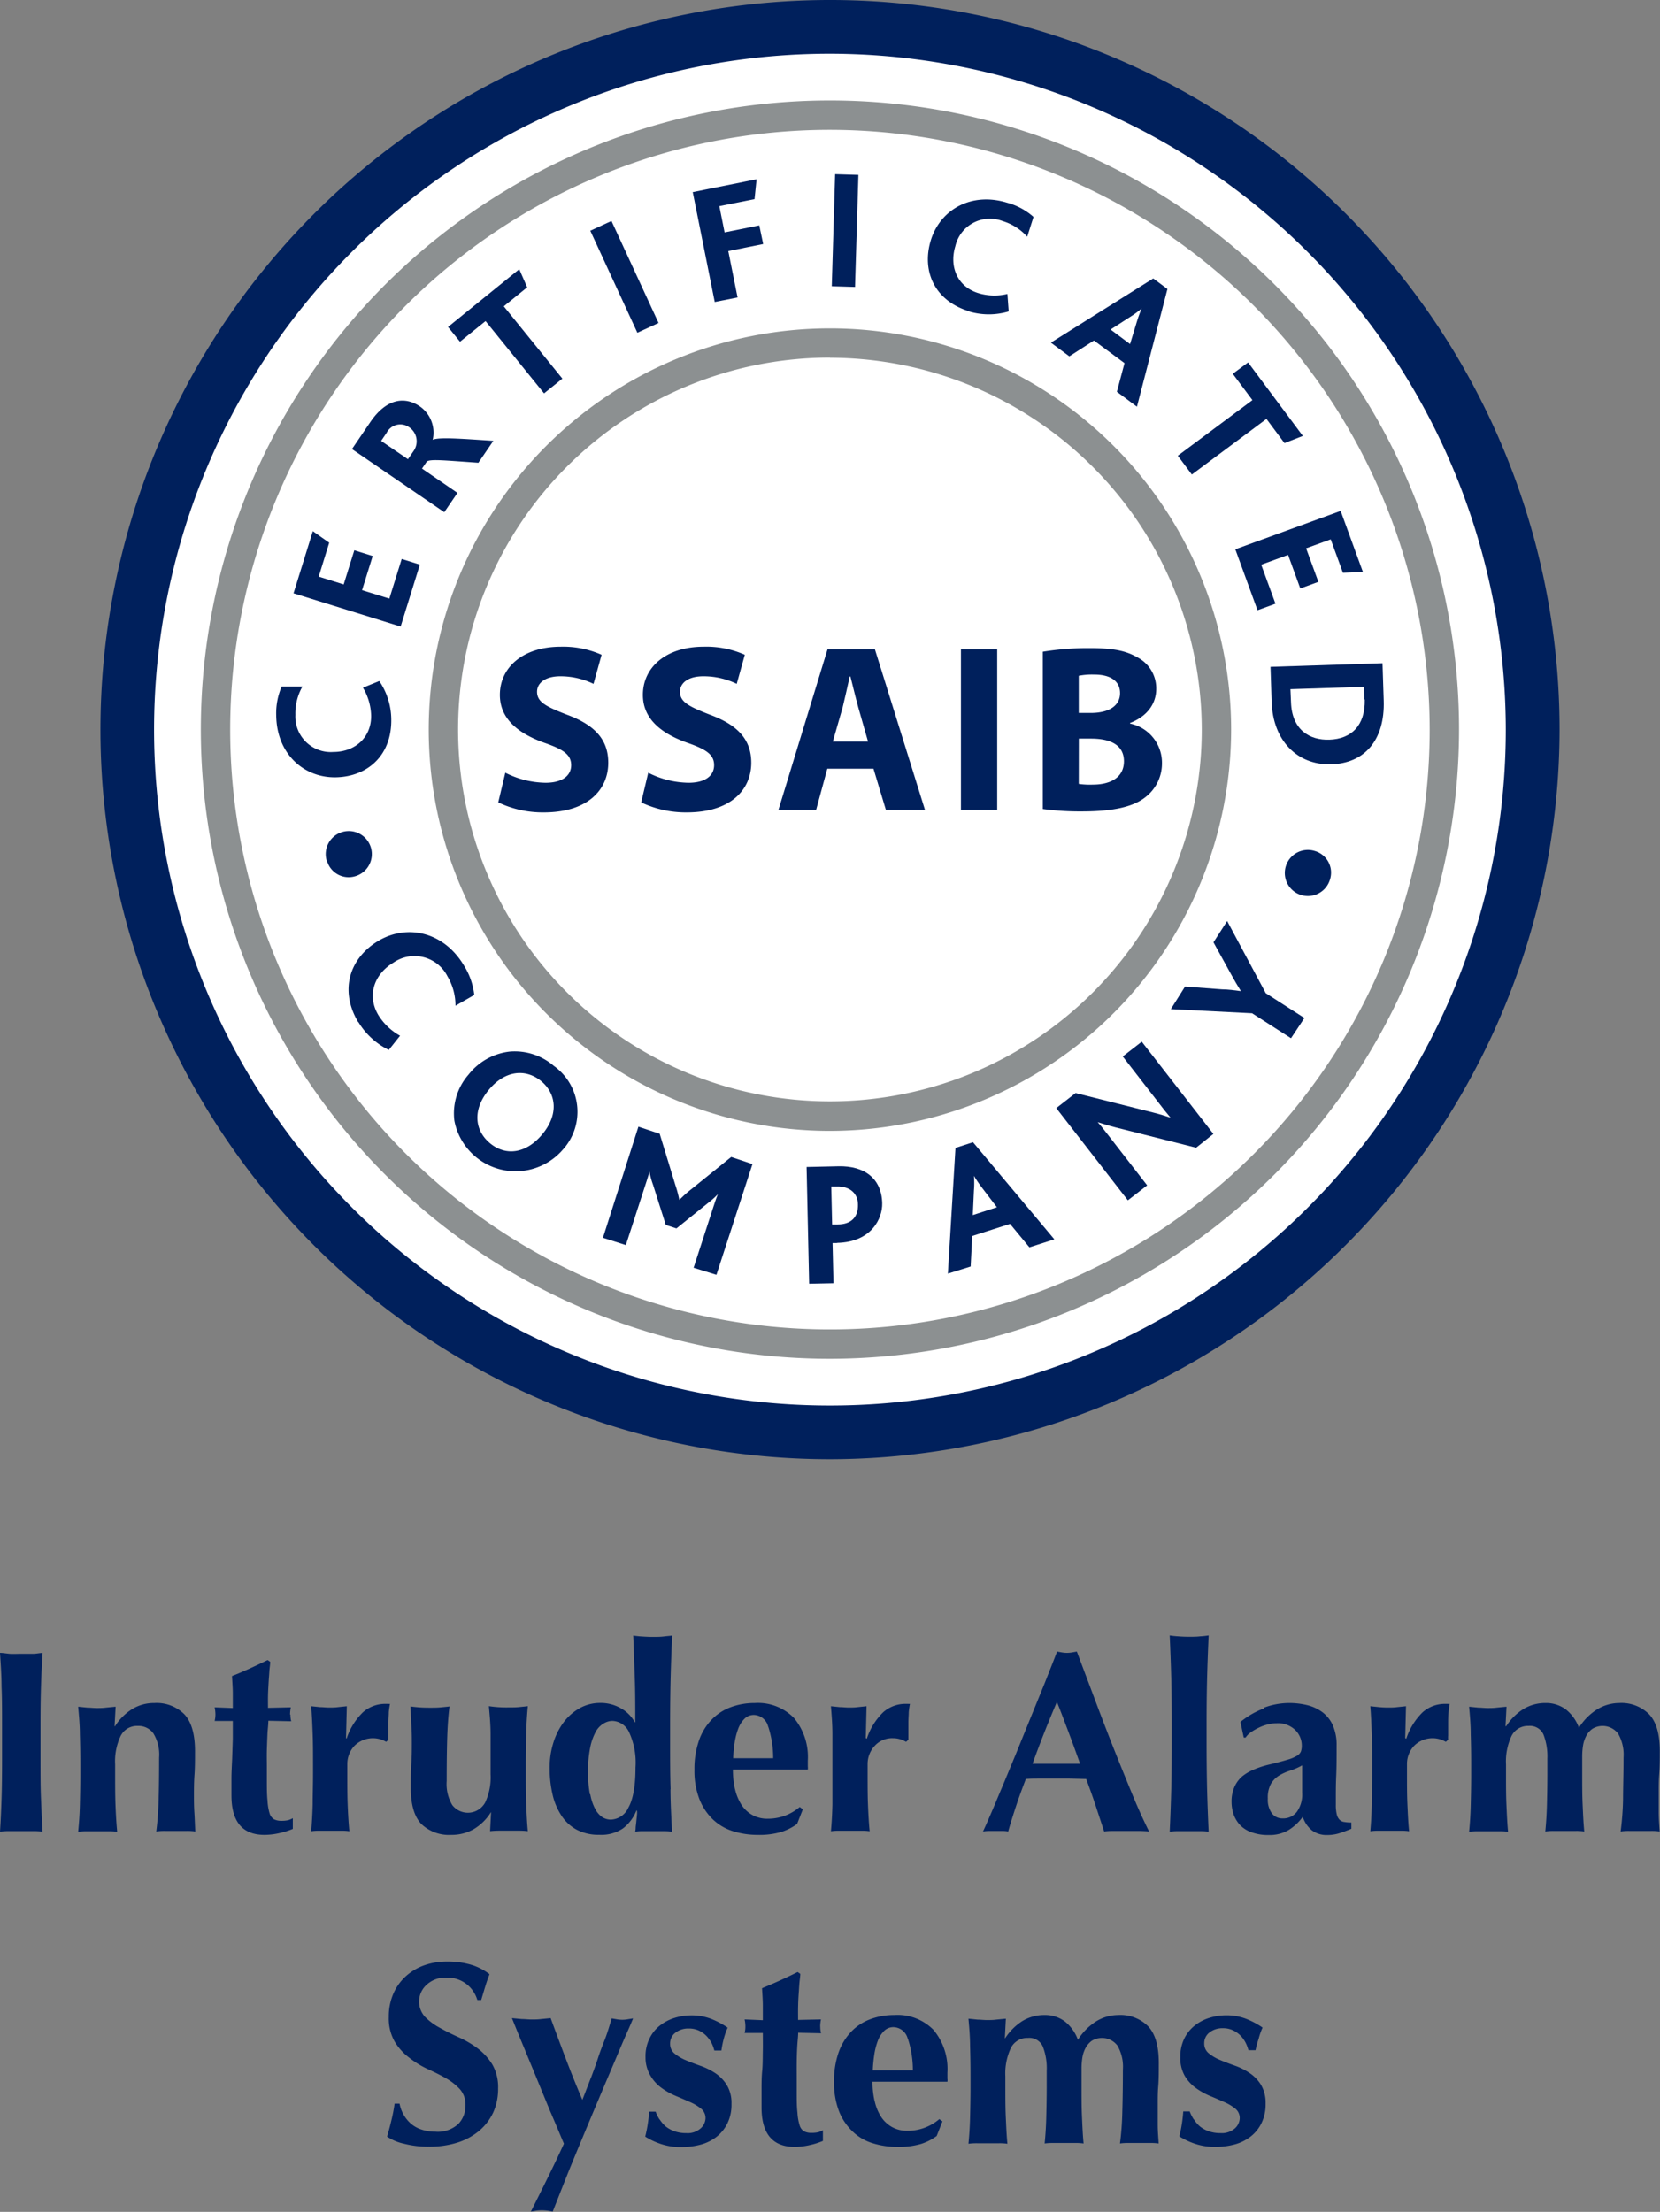 <svg xmlns="http://www.w3.org/2000/svg" viewBox="0 0 234.02 311.79"><rect x="0" y="0" width="234.02" height="311.79" fill="#808080" stroke="none"/><defs><style>.cls-1{fill:#00205c;}.cls-2{fill:#fff;}.cls-3{fill:#8c9091;}</style></defs><g id="Layer_2" data-name="Layer 2"><g id="Layer_1-2" data-name="Layer 1"><path class="cls-1" d="M.22,237.74c0-1.58-.12-3.16-.22-4.75.41,0,.87.09,1.36.13s1,0,1.65,0,1.16,0,1.65,0S5.6,233,6,233c-.1,1.59-.17,3.17-.22,4.75s-.07,3.37-.07,5.4v5c0,2,0,3.83.07,5.4s.12,3.13.22,4.64a11.37,11.37,0,0,0-1.35-.07H1.36a11.43,11.43,0,0,0-1.36.07c.1-1.51.17-3.06.22-4.64s.07-3.37.07-5.4v-5c0-2,0-3.83-.07-5.4"/><path class="cls-1" d="M16.24,243.29a7.66,7.66,0,0,1,2.4-2.38,5.87,5.87,0,0,1,3.13-.85,5.51,5.51,0,0,1,4.23,1.6q1.48,1.59,1.49,5.15c0,1.25,0,2.34-.07,3.3s-.08,1.9-.08,2.86c0,.78,0,1.63.06,2.54s.08,1.81.13,2.66a8.21,8.21,0,0,0-1.21-.07H23.24a8,8,0,0,0-1.21.07,44,44,0,0,0,.33-4.49c.05-1.72.07-3.69.07-5.92a5.77,5.77,0,0,0-.79-3.39,2.57,2.57,0,0,0-2.21-1.08A2.57,2.57,0,0,0,17,244.72a8.34,8.34,0,0,0-.77,4v1.46c0,1.5,0,2.9.05,4.22s.12,2.59.24,3.81a7.92,7.92,0,0,0-1.19-.07h-3.1a8.67,8.67,0,0,0-1.21.07c.12-1.22.21-2.49.24-3.81s.06-2.72.06-4.22v-1.46q0-2.24-.06-4.2c0-1.3-.12-2.62-.24-3.94l1.3.13c.43,0,.87.06,1.3.06s.88,0,1.31-.06l1.37-.13-.15,2.75h.08"/><path class="cls-1" d="M40.94,241.71a3.93,3.93,0,0,0,.11.92l-3.22-.07c0,.56-.1,1.21-.13,1.94s-.06,1.48-.08,2.24,0,1.49,0,2.19,0,1.31,0,1.8c0,1.27,0,2.3.09,3.08A7.61,7.61,0,0,0,38,255.6a1.52,1.52,0,0,0,.62.85,2.24,2.24,0,0,0,1,.22,4.31,4.31,0,0,0,1-.09,3.11,3.11,0,0,0,.66-.28v1.51a10.89,10.89,0,0,1-1.84.58,9.51,9.51,0,0,1-2.16.26q-4.65,0-4.65-5.57,0-1.07,0-2.4c0-.9.06-1.81.1-2.75l.09-2.79q0-1.37,0-2.55l-2.56,0a3.93,3.93,0,0,0,.11-.92,5.24,5.24,0,0,0-.11-1l2.56.1c0-.75,0-1.46,0-2.12s-.06-1.45-.11-2.39c.85-.34,1.7-.7,2.53-1.08s1.66-.77,2.49-1.18l.36.25c0,.39-.09.85-.12,1.38s-.08,1.07-.11,1.64-.07,1.17-.08,1.77,0,1.16,0,1.7l3.22-.07a5.24,5.24,0,0,0-.11,1"/><path class="cls-1" d="M48.86,245.09a9.12,9.12,0,0,1,2.31-3.73,4.73,4.73,0,0,1,3.22-1.18h.31a1.27,1.27,0,0,0,.28,0,10.28,10.28,0,0,0-.17,1.17c0,.42-.05.91-.05,1.47v1.8c0,.21,0,.42,0,.62l-.32.29a3.92,3.92,0,0,0-.83-.36,3.69,3.69,0,0,0-3.65.93,3.75,3.75,0,0,0-1,2.55v1.47c0,1.49,0,2.89.05,4.21s.12,2.59.24,3.81a7.78,7.78,0,0,0-1.18-.07H45.07a8.43,8.43,0,0,0-1.2.07q.16-1.83.21-3.81c0-1.32.05-2.72.05-4.21v-1.47c0-1.49,0-2.89-.05-4.2s-.1-2.62-.21-3.94l1.26.13c.42,0,.84.06,1.25.06s.83,0,1.26-.06l1.25-.13L48.78,245l.08.08"/><path class="cls-1" d="M69.16,255.53a7.18,7.18,0,0,1-2.4,2.33,6.25,6.25,0,0,1-3.13.79,5.64,5.64,0,0,1-4.24-1.54q-1.48-1.55-1.48-5.1c0-1.24,0-2.34.07-3.3s.08-1.9.08-2.86c0-.78,0-1.63-.06-2.54s-.08-1.84-.13-2.77c.32.05.72.09,1.21.13s1,.05,1.54.05,1.05,0,1.54-.05.89-.08,1.21-.13c-.17,1.32-.28,2.85-.33,4.58s-.07,3.72-.07,5.94a5.77,5.77,0,0,0,.79,3.39,2.78,2.78,0,0,0,4.63-.35,8.34,8.34,0,0,0,.77-4v-1.46c0-1.49,0-2.89,0-4.2s-.12-2.62-.24-3.94a16.59,16.59,0,0,0,2.75.18c.56,0,1.07,0,1.54-.05s.86-.08,1.2-.13c-.12,1.32-.2,2.64-.23,3.94s-.06,2.71-.06,4.2v1.46c0,1.49,0,2.9.06,4.22s.11,2.59.23,3.81a11.27,11.27,0,0,0-1.29-.07H70.46a13.38,13.38,0,0,0-1.37.07l.14-2.64h-.07"/><path class="cls-1" d="M94.52,252.2c0,2,.13,4,.22,6a8,8,0,0,0-1.2-.07h-3a5.55,5.55,0,0,0-1,.07,2.2,2.2,0,0,0,.07-.48c0-.26.06-.57.09-.91s.07-.66.1-1,0-.47,0-.55l-.07-.07a5.93,5.93,0,0,1-1.91,2.55,5.44,5.44,0,0,1-3.33.9,6.57,6.57,0,0,1-3.19-.72,5.91,5.91,0,0,1-2.16-2,9,9,0,0,1-1.25-3,16.14,16.14,0,0,1-.4-3.7,11.5,11.5,0,0,1,.55-3.65,9.37,9.37,0,0,1,1.5-2.9,7.34,7.34,0,0,1,2.25-1.92,5.84,5.84,0,0,1,2.77-.7,5.72,5.72,0,0,1,3,.77,5,5,0,0,1,1.93,1.95h.07c0-2.2,0-4.27-.07-6.22s-.13-3.95-.22-6c.31.05.72.1,1.21.13s1,.06,1.53.06,1.06,0,1.55-.06.89-.08,1.2-.13c-.09,2.06-.17,4.08-.22,6.09s-.07,4.2-.07,6.6v2.38c0,2.39,0,4.59.07,6.6m-11.32.73a6.94,6.94,0,0,0,.7,2.07,3.08,3.08,0,0,0,1,1.14,2.28,2.28,0,0,0,1.2.34,2.83,2.83,0,0,0,2.47-1.7c.65-1.14,1-3,1-5.66a10.2,10.2,0,0,0-.92-5,2.69,2.69,0,0,0-2.34-1.56,2.36,2.36,0,0,0-1.17.33A3,3,0,0,0,84,244.08a8,8,0,0,0-.79,2.22,16.78,16.78,0,0,0-.31,3.48,16.51,16.51,0,0,0,.26,3.15"/><path class="cls-1" d="M103.61,252.16a7.08,7.08,0,0,0,.9,2.22,4.39,4.39,0,0,0,1.54,1.46,4.29,4.29,0,0,0,2.18.53,6.84,6.84,0,0,0,4.51-1.65l.44.33-.81,2.06a7.7,7.7,0,0,1-2.2,1.12,11,11,0,0,1-3.37.42,11.57,11.57,0,0,1-3.41-.5,7.28,7.28,0,0,1-2.84-1.63,8,8,0,0,1-1.94-2.88,11,11,0,0,1-.71-4.16,12.08,12.08,0,0,1,.64-4.14,8,8,0,0,1,1.78-2.93,7.19,7.19,0,0,1,2.69-1.76,9.58,9.58,0,0,1,3.39-.59,7.09,7.09,0,0,1,5.55,2.13,8.61,8.61,0,0,1,1.93,6V249a1.83,1.83,0,0,1,0,.44H103.32a12.68,12.68,0,0,0,.29,2.75m4.68-8.8a2.13,2.13,0,0,0-2-1.65,1.86,1.86,0,0,0-1.35.55,4,4,0,0,0-.88,1.41,9.57,9.57,0,0,0-.5,2,17.38,17.38,0,0,0-.2,2.14H109a14.35,14.35,0,0,0-.68-4.4"/><path class="cls-1" d="M122.2,245.09a9.12,9.12,0,0,1,2.31-3.73,4.71,4.71,0,0,1,3.22-1.18H128a1.27,1.27,0,0,0,.28,0,10.28,10.28,0,0,0-.17,1.17c0,.42-.05.91-.05,1.47v1.8c0,.21,0,.42,0,.62l-.33.29a3.83,3.83,0,0,0-.82-.36,3.41,3.41,0,0,0-1-.15,3.31,3.31,0,0,0-2.6,1.08,3.75,3.75,0,0,0-1,2.55v1.47c0,1.49,0,2.89.05,4.21s.12,2.59.24,3.81a7.78,7.78,0,0,0-1.18-.07h-3.08a8.43,8.43,0,0,0-1.2.07q.17-1.83.21-3.81c0-1.32,0-2.72,0-4.21v-1.47c0-1.49,0-2.89,0-4.2s-.1-2.62-.21-3.94l1.26.13c.42,0,.84.06,1.25.06s.83,0,1.26-.06l1.25-.13-.11,4.47.08.08"/><path class="cls-1" d="M162,258.17c-.59-.05-1.14-.07-1.67-.07h-3.12c-.52,0-1,0-1.55.07-.4-1.2-.8-2.42-1.21-3.67s-.86-2.49-1.32-3.73l-2.35-.06-2.34,0-1.91,0c-.64,0-1.27,0-1.91.06-.48,1.24-.94,2.49-1.35,3.73s-.8,2.47-1.14,3.67a5.07,5.07,0,0,0-.86-.07h-1.74a6.55,6.55,0,0,0-.95.07q.44-.94,1.17-2.64c.49-1.12,1-2.39,1.61-3.81l1.89-4.56,2-4.93,2-4.91c.64-1.62,1.24-3.12,1.77-4.51l.7.12a4.06,4.06,0,0,0,1.39,0l.7-.12,2.51,6.67q1.33,3.56,2.69,7c.91,2.29,1.79,4.45,2.64,6.51s1.64,3.78,2.35,5.2m-13-18.29q-.94,2.2-1.79,4.35t-1.65,4.38h6.71c-.54-1.5-1.08-3-1.6-4.38s-1.08-2.88-1.67-4.35"/><path class="cls-1" d="M165.12,236.62c-.05-2-.13-4-.22-6.09a10,10,0,0,0,1.21.13q.73.06,1.53.06c.54,0,1.06,0,1.54-.06a10,10,0,0,0,1.21-.13c-.09,2.06-.17,4.08-.22,6.09s-.07,4.2-.07,6.6v2.38q0,3.59.07,6.6c.05,2,.13,4,.22,6a8,8,0,0,0-1.21-.07h-3.07a8,8,0,0,0-1.21.07c.09-2,.17-4,.22-6s.07-4.21.07-6.6v-2.38q0-3.6-.07-6.6"/><path class="cls-1" d="M178.18,240.72a10.15,10.15,0,0,1,3.54-.66,10.71,10.71,0,0,1,2.69.33,5.9,5.9,0,0,1,2.13,1.05,4.65,4.65,0,0,1,1.39,1.85,6.86,6.86,0,0,1,.5,2.75c0,1.56,0,3-.06,4.34s-.05,2.66-.05,4a5.45,5.45,0,0,0,.13,1.37,1.56,1.56,0,0,0,.38.75,1.13,1.13,0,0,0,.68.33,5.5,5.5,0,0,0,1,.08v.88q-1.06.44-1.8.66a5.62,5.62,0,0,1-1.57.22,3.45,3.45,0,0,1-2.2-.66,4.06,4.06,0,0,1-1.28-1.91,7,7,0,0,1-2,1.87,5.24,5.24,0,0,1-2.8.7,6.72,6.72,0,0,1-2.38-.37,4.2,4.2,0,0,1-1.63-1,4.33,4.33,0,0,1-.94-1.54,5.57,5.57,0,0,1-.29-1.74,5.1,5.1,0,0,1,.39-2.09,4.21,4.21,0,0,1,1.09-1.51,6.56,6.56,0,0,1,1.71-1,13.29,13.29,0,0,1,2.23-.71c1-.25,1.84-.46,2.44-.65a5.42,5.42,0,0,0,1.34-.55,1.34,1.34,0,0,0,.57-.6,2.37,2.37,0,0,0,.13-.81,3.07,3.07,0,0,0-.94-2.25,3.49,3.49,0,0,0-2.58-.94,5.18,5.18,0,0,0-1.28.17,6.21,6.21,0,0,0-1.27.46,7.75,7.75,0,0,0-1.1.64,2.67,2.67,0,0,0-.75.75h-.26l-.47-2.2a11.73,11.73,0,0,1,3.31-1.91m5.39,9.48c0-.55,0-1,0-1.45a9.17,9.17,0,0,1-1.63.72,7.55,7.55,0,0,0-1.58.69,3.5,3.5,0,0,0-1.17,1.16,4,4,0,0,0-.46,2.12,3.23,3.23,0,0,0,.57,2.07,1.84,1.84,0,0,0,1.52.72,2.41,2.41,0,0,0,2-.92,4.19,4.19,0,0,0,.75-2.71c0-1,0-1.85,0-2.4"/><path class="cls-1" d="M198.25,245.09a9.22,9.22,0,0,1,2.31-3.73,4.73,4.73,0,0,1,3.22-1.18h.32a1.14,1.14,0,0,0,.27,0,10.32,10.32,0,0,0-.16,1.17q-.06.63-.06,1.47v1.8a4.21,4.21,0,0,0,0,.62l-.33.29a3.92,3.92,0,0,0-.83-.36,3.67,3.67,0,0,0-3.64.93,3.71,3.71,0,0,0-1,2.55v1.47c0,1.49,0,2.89.06,4.21s.11,2.59.24,3.81a8,8,0,0,0-1.19-.07h-3.07a8.58,8.58,0,0,0-1.21.07q.17-1.83.21-3.81c0-1.32.05-2.72.05-4.21v-1.47c0-1.49,0-2.89-.05-4.2s-.1-2.62-.21-3.94l1.26.13q.63.06,1.26.06c.41,0,.82,0,1.25-.06l1.26-.13-.11,4.47.07.08"/><path class="cls-1" d="M212.36,243.29a7.87,7.87,0,0,1,2.4-2.38,5.91,5.91,0,0,1,3.14-.85,4.65,4.65,0,0,1,2.84.9,5.79,5.79,0,0,1,1.85,2.59,8.12,8.12,0,0,1,2.56-2.59,6,6,0,0,1,3.12-.9,5.51,5.51,0,0,1,4.23,1.6q1.49,1.59,1.49,5.15c0,1.25,0,2.34-.08,3.3s-.07,1.9-.07,2.86c0,.78,0,1.63,0,2.54s.08,1.81.13,2.66a8.12,8.12,0,0,0-1.21-.07h-3.08a8.21,8.21,0,0,0-1.21.07,41.12,41.12,0,0,0,.34-4.49c0-1.72.07-3.69.07-5.92a5.94,5.94,0,0,0-.77-3.39,2.75,2.75,0,0,0-3.61-.68,2.87,2.87,0,0,0-.9,1.05,4.31,4.31,0,0,0-.44,1.37,10,10,0,0,0-.11,1.4v2.63c0,1.5,0,2.9.06,4.22s.11,2.59.23,3.81a7.83,7.83,0,0,0-1.19-.07h-3.09a8.49,8.49,0,0,0-1.21.07c.12-1.22.2-2.49.23-3.81s.06-2.72.06-4.22v-2.23a8.58,8.58,0,0,0-.55-3.41,2.08,2.08,0,0,0-2.09-1.21,2.57,2.57,0,0,0-2.42,1.43,8.46,8.46,0,0,0-.77,4v1.46c0,1.5,0,2.9.06,4.22s.11,2.59.23,3.81a7.83,7.83,0,0,0-1.19-.07h-3.09a8.49,8.49,0,0,0-1.21.07c.12-1.22.2-2.49.23-3.81s.06-2.72.06-4.22v-1.46q0-2.24-.06-4.2c0-1.3-.11-2.62-.23-3.94l1.3.13c.42,0,.86.06,1.3.06s.87,0,1.3-.06l1.37-.13-.14,2.75h.07"/><path class="cls-1" d="M62.9,278.77a3.85,3.85,0,0,0-2.75,1,3.18,3.18,0,0,0-.24,4.52A8.51,8.51,0,0,0,62,285.84c.83.47,1.72.91,2.67,1.34a14,14,0,0,1,2.68,1.57A8.35,8.35,0,0,1,69.4,291a6.42,6.42,0,0,1,.82,3.42,8,8,0,0,1-.69,3.36,7.54,7.54,0,0,1-2,2.6,9,9,0,0,1-3.06,1.65,13,13,0,0,1-4,.57,13.51,13.51,0,0,1-3.53-.42,6.75,6.75,0,0,1-2.37-1c.25-.85.45-1.63.62-2.34a22.63,22.63,0,0,0,.44-2.31h.7a4.87,4.87,0,0,0,.55,1.52,4.79,4.79,0,0,0,1,1.26,4.25,4.25,0,0,0,1.5.86,5.87,5.87,0,0,0,2,.32,4.27,4.27,0,0,0,3.24-1.1,3.71,3.71,0,0,0,1-2.64,3.25,3.25,0,0,0-.81-2.28,8.24,8.24,0,0,0-2-1.55c-.81-.46-1.69-.89-2.64-1.32A13.3,13.3,0,0,1,57.62,290a7.93,7.93,0,0,1-2-2.25,6.57,6.57,0,0,1-.81-3.43,8,8,0,0,1,.68-3.37,7.18,7.18,0,0,1,1.82-2.46,7.73,7.73,0,0,1,2.62-1.5A9.55,9.55,0,0,1,63,276.5a11.65,11.65,0,0,1,3.47.47,8,8,0,0,1,2.54,1.32c-.22.56-.41,1.11-.57,1.63s-.36,1.19-.6,2h-.55a4.38,4.38,0,0,0-4.43-3.15"/><path class="cls-1" d="M83.31,292.9c.37-1,.71-1.9,1-2.81s.65-1.8,1-2.71.61-1.85.93-2.86l.75.13a4.28,4.28,0,0,0,.72.06,4.49,4.49,0,0,0,.73-.06l.81-.13c-.13.32-.41,1-.86,2s-1,2.32-1.65,3.85-1.37,3.22-2.15,5.07-1.57,3.73-2.36,5.63-1.57,3.77-2.31,5.62-1.4,3.55-2,5.06l-.77-.13a6.36,6.36,0,0,0-.77-.05,6.23,6.23,0,0,0-.77.05l-.77.13q1.22-2.42,2.38-4.78c.78-1.58,1.54-3.17,2.28-4.79-.59-1.39-1.25-3-2-4.72l-2.12-5.17c-.7-1.69-1.33-3.23-1.91-4.62s-1-2.46-1.3-3.19l1.38.13c.45,0,.91.06,1.37.06s.92,0,1.36-.06l1.35-.13q1.06,2.89,2.15,5.76T82.1,296c.44-1.12.84-2.17,1.21-3.13"/><path class="cls-1" d="M93,298.76a4.59,4.59,0,0,0,.86,1,4.53,4.53,0,0,0,1.23.67,5,5,0,0,0,1.67.26,2.75,2.75,0,0,0,2-.66,2,2,0,0,0,.7-1.43,1.68,1.68,0,0,0-.63-1.36,6.83,6.83,0,0,0-1.55-.93c-.63-.28-1.31-.57-2-.86a9.75,9.75,0,0,1-2-1.12,5.65,5.65,0,0,1-1.56-1.7A5,5,0,0,1,91,290a5.65,5.65,0,0,1,.57-2.66,5.16,5.16,0,0,1,1.48-1.83,6.37,6.37,0,0,1,2.07-1.07,8,8,0,0,1,2.29-.35,7.66,7.66,0,0,1,2.73.45,11.26,11.26,0,0,1,2.44,1.28,10.35,10.35,0,0,0-.55,1.57,13.37,13.37,0,0,0-.33,1.65h-1a5.13,5.13,0,0,0-.36-1,4.7,4.7,0,0,0-.7-1,3.64,3.64,0,0,0-1.06-.78,3.33,3.33,0,0,0-1.51-.32,2.93,2.93,0,0,0-1.85.59,1.87,1.87,0,0,0-.75,1.54,1.72,1.72,0,0,0,.64,1.41,6.26,6.26,0,0,0,1.6.94c.63.27,1.33.53,2.09.8a9.52,9.52,0,0,1,2.09,1.05,5.53,5.53,0,0,1,1.59,1.67,4.86,4.86,0,0,1,.64,2.63,5.93,5.93,0,0,1-.59,2.77,5.43,5.43,0,0,1-1.57,1.91,6.35,6.35,0,0,1-2.25,1.08,10.54,10.54,0,0,1-2.66.33,8.65,8.65,0,0,1-3-.48,10,10,0,0,1-2.09-1,19.37,19.37,0,0,0,.55-3.52h.92a5.1,5.1,0,0,0,.56,1.12"/><path class="cls-1" d="M115.64,285.7a3.44,3.44,0,0,0,.11.91l-3.23-.07c0,.56-.09,1.21-.13,1.94s-.06,1.48-.07,2.24,0,1.49,0,2.2,0,1.3,0,1.79c0,1.27,0,2.3.1,3.08a7.31,7.31,0,0,0,.31,1.8,1.44,1.44,0,0,0,.62.84,2.1,2.1,0,0,0,1,.22,4.21,4.21,0,0,0,1-.09,2.67,2.67,0,0,0,.66-.28v1.51a10.17,10.17,0,0,1-1.83.58,9.51,9.51,0,0,1-2.16.26c-3.1,0-4.66-1.86-4.66-5.57,0-.71,0-1.51,0-2.4s0-1.81.09-2.75.07-1.87.09-2.79,0-1.76,0-2.55l-2.57,0a3.44,3.44,0,0,0,.11-.91,4.54,4.54,0,0,0-.11-1l2.57.11c0-.76,0-1.47,0-2.13s-.06-1.46-.11-2.38c.86-.35,1.7-.71,2.53-1.09s1.66-.77,2.49-1.19l.37.26c0,.39-.09.85-.13,1.38s-.07,1.07-.11,1.64-.06,1.17-.07,1.76,0,1.17,0,1.71l3.23-.07a4.54,4.54,0,0,0-.11,1"/><path class="cls-1" d="M123.3,296.14a6.84,6.84,0,0,0,.89,2.22,4.47,4.47,0,0,0,1.54,1.46,4.3,4.3,0,0,0,2.18.54,6.84,6.84,0,0,0,4.51-1.65l.44.32-.81,2.06a7.52,7.52,0,0,1-2.19,1.12,11.16,11.16,0,0,1-3.38.42,11.51,11.51,0,0,1-3.4-.5,7,7,0,0,1-2.84-1.63,8,8,0,0,1-1.95-2.87,11.12,11.12,0,0,1-.71-4.17,12.08,12.08,0,0,1,.64-4.14,8.17,8.17,0,0,1,1.78-2.93,7.19,7.19,0,0,1,2.69-1.76,9.58,9.58,0,0,1,3.39-.59,7.09,7.09,0,0,1,5.55,2.13,8.61,8.61,0,0,1,1.93,6V293a1.41,1.41,0,0,1,0,.44H123a12.07,12.07,0,0,0,.3,2.75m4.67-8.8a2.13,2.13,0,0,0-2-1.64,1.83,1.83,0,0,0-1.35.55,3.86,3.86,0,0,0-.88,1.4,9.57,9.57,0,0,0-.5,2,19.57,19.57,0,0,0-.2,2.14h5.65a14.35,14.35,0,0,0-.68-4.4"/><path class="cls-1" d="M141.73,287.27a8,8,0,0,1,2.4-2.38,5.91,5.91,0,0,1,3.14-.85,4.65,4.65,0,0,1,2.84.9,5.85,5.85,0,0,1,1.85,2.59,8.33,8.33,0,0,1,2.56-2.59,6,6,0,0,1,3.12-.9,5.51,5.51,0,0,1,4.23,1.6q1.49,1.59,1.49,5.15c0,1.25,0,2.35-.08,3.3s-.07,1.91-.07,2.86c0,.78,0,1.63,0,2.54s.08,1.81.13,2.66a8.12,8.12,0,0,0-1.21-.07H159.1a8.12,8.12,0,0,0-1.21.07,41.16,41.16,0,0,0,.33-4.49c.05-1.72.08-3.7.08-5.92a5.94,5.94,0,0,0-.77-3.39,2.75,2.75,0,0,0-3.61-.68,3,3,0,0,0-.9,1.05,4.39,4.39,0,0,0-.44,1.37,10,10,0,0,0-.11,1.4v2.63c0,1.5,0,2.9.06,4.22s.11,2.59.23,3.81a7.83,7.83,0,0,0-1.19-.07h-3.09a8.49,8.49,0,0,0-1.21.07c.12-1.22.2-2.49.23-3.81s.06-2.72.06-4.22v-2.23a8.41,8.41,0,0,0-.55-3.41,2.07,2.07,0,0,0-2.09-1.21,2.57,2.57,0,0,0-2.42,1.43,8.46,8.46,0,0,0-.77,4v1.46c0,1.5,0,2.9.06,4.22s.11,2.59.23,3.81a7.83,7.83,0,0,0-1.19-.07h-3.09a8.49,8.49,0,0,0-1.21.07c.12-1.22.2-2.49.23-3.81s.06-2.72.06-4.22v-1.46q0-2.24-.06-4.2c0-1.3-.11-2.62-.23-3.94l1.3.13c.43,0,.86.06,1.3.06s.87,0,1.3-.06l1.37-.13-.14,2.75h.07"/><path class="cls-1" d="M168.32,298.76a4.33,4.33,0,0,0,.86,1,4.25,4.25,0,0,0,1.23.67,5,5,0,0,0,1.67.26,2.79,2.79,0,0,0,2-.66,2,2,0,0,0,.69-1.43,1.67,1.67,0,0,0-.62-1.36,6.7,6.7,0,0,0-1.56-.93c-.62-.28-1.3-.57-2-.86a9.75,9.75,0,0,1-2-1.12,5.65,5.65,0,0,1-1.56-1.7,5,5,0,0,1-.63-2.64,5.77,5.77,0,0,1,.57-2.66,5.29,5.29,0,0,1,1.49-1.83,6.37,6.37,0,0,1,2.07-1.07,8,8,0,0,1,2.29-.35,7.7,7.7,0,0,1,2.73.45,11.5,11.5,0,0,1,2.44,1.28,9.37,9.37,0,0,0-.55,1.57A13.37,13.37,0,0,0,177,289h-1a5.23,5.23,0,0,0-.37-1,4.32,4.32,0,0,0-.69-1,3.69,3.69,0,0,0-1.07-.78,3.26,3.26,0,0,0-1.5-.32,2.93,2.93,0,0,0-1.85.59,1.87,1.87,0,0,0-.75,1.54,1.72,1.72,0,0,0,.64,1.41,6.26,6.26,0,0,0,1.6.94c.63.27,1.33.53,2.09.8a9.23,9.23,0,0,1,2.08,1.05,5.44,5.44,0,0,1,1.6,1.67,5,5,0,0,1,.64,2.63,6.06,6.06,0,0,1-.59,2.77,5.43,5.43,0,0,1-1.57,1.91A6.39,6.39,0,0,1,174,302.3a10.4,10.4,0,0,1-2.65.33,8.65,8.65,0,0,1-3-.48,10,10,0,0,1-2.09-1,20.28,20.28,0,0,0,.55-3.52h.91a5.62,5.62,0,0,0,.57,1.12"/><path class="cls-2" d="M218.23,102.9A100.82,100.82,0,1,1,117.42,2.09,100.81,100.81,0,0,1,218.23,102.9"/><path class="cls-1" d="M71.25,108.93a12.84,12.84,0,0,0,5.67,1.41c2.35,0,3.6-1,3.6-2.48s-1.08-2.22-3.8-3.16c-3.76-1.35-6.25-3.43-6.25-6.75,0-3.87,3.26-6.79,8.57-6.79a13.3,13.3,0,0,1,5.77,1.14l-1.14,4.1A10.64,10.64,0,0,0,79,95.33c-2.21,0-3.29,1-3.29,2.18,0,1.44,1.24,2.08,4.2,3.23,4,1.47,5.84,3.56,5.84,6.78,0,3.8-2.88,7-9.1,7a14.67,14.67,0,0,1-6.41-1.41l1-4.2"/><path class="cls-1" d="M91.4,108.93a12.85,12.85,0,0,0,5.68,1.41c2.35,0,3.59-1,3.59-2.48s-1.08-2.22-3.79-3.16c-3.77-1.35-6.25-3.43-6.25-6.75,0-3.87,3.25-6.79,8.56-6.79A13.35,13.35,0,0,1,105,92.3l-1.14,4.1a10.69,10.69,0,0,0-4.71-1.07c-2.21,0-3.29,1-3.29,2.18,0,1.44,1.25,2.08,4.2,3.23,4,1.47,5.85,3.56,5.85,6.78,0,3.8-2.89,7-9.1,7a14.72,14.72,0,0,1-6.42-1.41l1-4.2"/><path class="cls-1" d="M116.63,108.36l-1.58,5.81h-5.31l6.92-22.64h6.68l7.06,22.64h-5.51l-1.75-5.81h-6.51m5.74-3.83L121,99.73c-.37-1.35-.78-3.06-1.11-4.37h-.1c-.3,1.35-.68,3.06-1,4.37l-1.38,4.8Z"/><rect class="cls-1" x="135.47" y="91.53" width="5.11" height="22.64"/><path class="cls-1" d="M147,91.87a39.63,39.63,0,0,1,6.62-.51c3.12,0,5,.31,6.68,1.28A4.92,4.92,0,0,1,163,97.11c0,2-1.18,3.83-3.69,4.8V102a5.64,5.64,0,0,1,4.5,5.57,6,6,0,0,1-2.35,4.81c-1.65,1.31-4.41,2-8.9,2a39.24,39.24,0,0,1-5.55-.34V91.87m5.07,8.63h1.68c2.72,0,4.14-1.11,4.14-2.79s-1.31-2.62-3.63-2.62a9.71,9.71,0,0,0-2.19.17Zm0,10a11,11,0,0,0,2,.1c2.31,0,4.37-.9,4.37-3.29s-2.06-3.19-4.61-3.19h-1.75Z"/><path class="cls-1" d="M117,205.7A102.85,102.85,0,1,1,219.86,102.85,103,103,0,0,1,117,205.7M117,7.57a95.28,95.28,0,1,0,95.28,95.28A95.4,95.4,0,0,0,117,7.57"/><path class="cls-3" d="M117,191.54a88.69,88.69,0,1,1,88.69-88.69A88.79,88.79,0,0,1,117,191.54M117,18.3a84.55,84.55,0,1,0,84.55,84.55A84.65,84.65,0,0,0,117,18.3"/><path class="cls-1" d="M55.16,101.36c.09,5.16-3.39,8.14-7.85,8.21s-8.28-3.27-8.37-8.66a9.51,9.51,0,0,1,.77-4.14h2.93a7.66,7.66,0,0,0-1,4A5,5,0,0,0,47,106c3,0,5.37-2,5.32-5.14a8,8,0,0,0-1.15-3.92L53.47,96a9.76,9.76,0,0,1,1.69,5.34"/><polygon class="cls-1" points="56.48 88.32 41.38 83.63 44.1 74.88 46.41 76.5 44.93 81.28 48.45 82.38 49.95 77.57 52.54 78.38 51.04 83.19 54.89 84.38 56.63 78.79 59.19 79.59 56.48 88.32"/><path class="cls-1" d="M67.43,65.23c-4.74-.33-6.74-.54-7.25-.18l-.69,1,5,3.43-1.86,2.72L49.62,63.3l2.59-3.81c2.38-3.48,5-3.57,7-2.19A4.51,4.51,0,0,1,61,62l0,0c.82-.4,3.88-.17,8.55.14l-2.11,3.09M54.51,61l-.78,1.15,3.78,2.58.79-1.15a2.38,2.38,0,0,0-.64-3.37,2.16,2.16,0,0,0-3.15.79"/><polygon class="cls-1" points="74.32 40.5 71.02 43.18 79.28 53.37 76.7 55.45 68.45 45.26 64.85 48.17 63.16 46.09 73.2 37.95 74.32 40.5"/><rect class="cls-1" x="86.17" y="31.15" width="3.28" height="15.8" transform="matrix(0.91, -0.42, 0.42, 0.91, -8.28, 40.37)"/><polygon class="cls-1" points="106.37 28.07 101.41 29.06 102.15 32.76 107.04 31.77 107.59 34.4 102.67 35.39 103.98 41.93 100.76 42.57 97.66 27.08 106.66 25.27 106.37 28.07"/><rect class="cls-1" x="111.62" y="31.03" width="15.8" height="3.28" transform="matrix(0.03, -1, 1, 0.03, 82.88, 151.04)"/><path class="cls-1" d="M136.63,43.88c-4.94-1.5-6.71-5.73-5.41-10S136.87,27,142,28.58a9.2,9.2,0,0,1,3.7,2l-.89,2.79a7.59,7.59,0,0,0-3.47-2.21,5,5,0,0,0-6.66,3.54c-.88,2.89.28,5.72,3.27,6.63a7.82,7.82,0,0,0,4.07.11l.18,2.46a9.76,9.76,0,0,1-5.6,0"/><path class="cls-1" d="M157.46,55.19l1.07-4L154.22,48l-3.47,2.23-2.6-1.93,14.43-9.05,2,1.49-4.3,16.59-2.83-2.11m2.81-9.84a17.9,17.9,0,0,1,.69-1.9h0a12.92,12.92,0,0,1-1.59,1.17l-2.8,1.8,2.75,2.05Z"/><polygon class="cls-1" points="181.08 62.46 178.54 59.05 168.02 66.89 166.04 64.24 176.56 56.4 173.79 52.69 175.95 51.09 183.67 61.45 181.08 62.46"/><polygon class="cls-1" points="174.15 77.43 189 72.02 192.14 80.63 189.32 80.74 187.6 76.03 184.13 77.29 185.86 82.02 183.31 82.95 181.59 78.22 177.8 79.6 179.81 85.1 177.28 86.02 174.15 77.43"/><path class="cls-1" d="M179.27,99l-.16-5,15.79-.51.17,5.25c.19,5.64-2.75,8.9-7.48,9s-8.15-3.36-8.32-8.82m13.06-.35-.05-1.75-10.36.33L182,99c.13,3.91,2.65,5.36,5.4,5.27,3.12-.1,5.07-2,5-5.65"/><path class="cls-1" d="M46.05,121.31A3.25,3.25,0,1,1,50,123.54a3.17,3.17,0,0,1-3.91-2.23"/><path class="cls-1" d="M50.51,144.11c-2.75-4.62-1.15-9.12,2.84-11.49s9.18-1.34,12.06,3.49a9.82,9.82,0,0,1,1.45,4.14l-2.65,1.52a8,8,0,0,0-1.12-4.13,5.21,5.21,0,0,0-7.62-1.95c-2.7,1.61-3.79,4.61-2.13,7.4A8.31,8.31,0,0,0,56.4,146l-1.59,2a10.31,10.31,0,0,1-4.3-3.95"/><path class="cls-1" d="M71.78,148.24a8.43,8.43,0,0,1,6.28,2,7.94,7.94,0,0,1,1.22,11.89A8.79,8.79,0,0,1,64.06,158a8.28,8.28,0,0,1,2-6.53,8.62,8.62,0,0,1,5.74-3.23m4.5,4.16c-2.2-1.81-5.12-1.53-7.41,1.25s-2,5.69.2,7.51,5.07,1.49,7.37-1.28,2-5.67-.16-7.48"/><path class="cls-1" d="M97.8,178.65l2.81-8.65c.19-.57.37-1.14.6-1.67l0,0a12.83,12.83,0,0,1-1.5,1.33l-4.35,3.5-1.5-.49L92.06,167a11.22,11.22,0,0,1-.5-1.84l0,0c-.17.6-.34,1.15-.49,1.6l-2.84,8.75L85,174.48,90,158.82l3,1,2.2,7.2a17.11,17.11,0,0,1,.57,2.13h0a15.92,15.92,0,0,1,1.68-1.51l5.63-4.55,3,1L101,179.7l-3.24-1"/><path class="cls-1" d="M118,175.22l-.63,0,.13,5.67-3.43.07-.36-16.46,4.49-.1c3.63-.08,6.09,1.69,6.17,5.21.05,2.12-1.48,5.48-6.37,5.59m-.08-7.95-.73,0,.12,5.35.75,0c2,0,2.93-1.09,2.89-2.79,0-1.47-1-2.6-3-2.56"/><path class="cls-1" d="M145.14,175.85l-2.75-3.33-5.33,1.71-.22,4.3-3.21,1,1.07-17.72,2.47-.8,11.47,13.69-3.5,1.12m-6.65-8.33a19.1,19.1,0,0,1-1.19-1.74h0a12.37,12.37,0,0,1,0,2.06l-.16,3.47,3.4-1.1Z"/><path class="cls-1" d="M168.57,161.77l-11.26-2.84c-1-.25-1.73-.49-2.57-.75l0,0c.38.4,1,1.19,1.45,1.78l5.53,7.13L159,169.2l-10.09-13,2.72-2.12,10.84,2.72c1,.25,1.77.49,2.55.75l0,0c-.51-.59-1.17-1.43-1.6-2l-5.14-6.63,2.68-2.08,10.1,13-2.51,2"/><path class="cls-1" d="M178.44,140l5.45,3.5L182,146.35l-5.49-3.52-11.45-.58,2-3.18,5.22.39c.81,0,1.84.14,2.66.25l0,0c-.44-.7-.94-1.55-1.32-2.25l-2.55-4.63,1.93-3L178.44,140"/><path class="cls-1" d="M187.52,123.89a3.25,3.25,0,1,1-2.19-3.94,3.17,3.17,0,0,1,2.19,3.94"/><path class="cls-3" d="M117,159.41a56.56,56.56,0,1,1,56.56-56.56A56.62,56.62,0,0,1,117,159.41m0-109a52.42,52.42,0,1,0,52.42,52.42A52.49,52.49,0,0,0,117,50.43"/></g></g></svg>